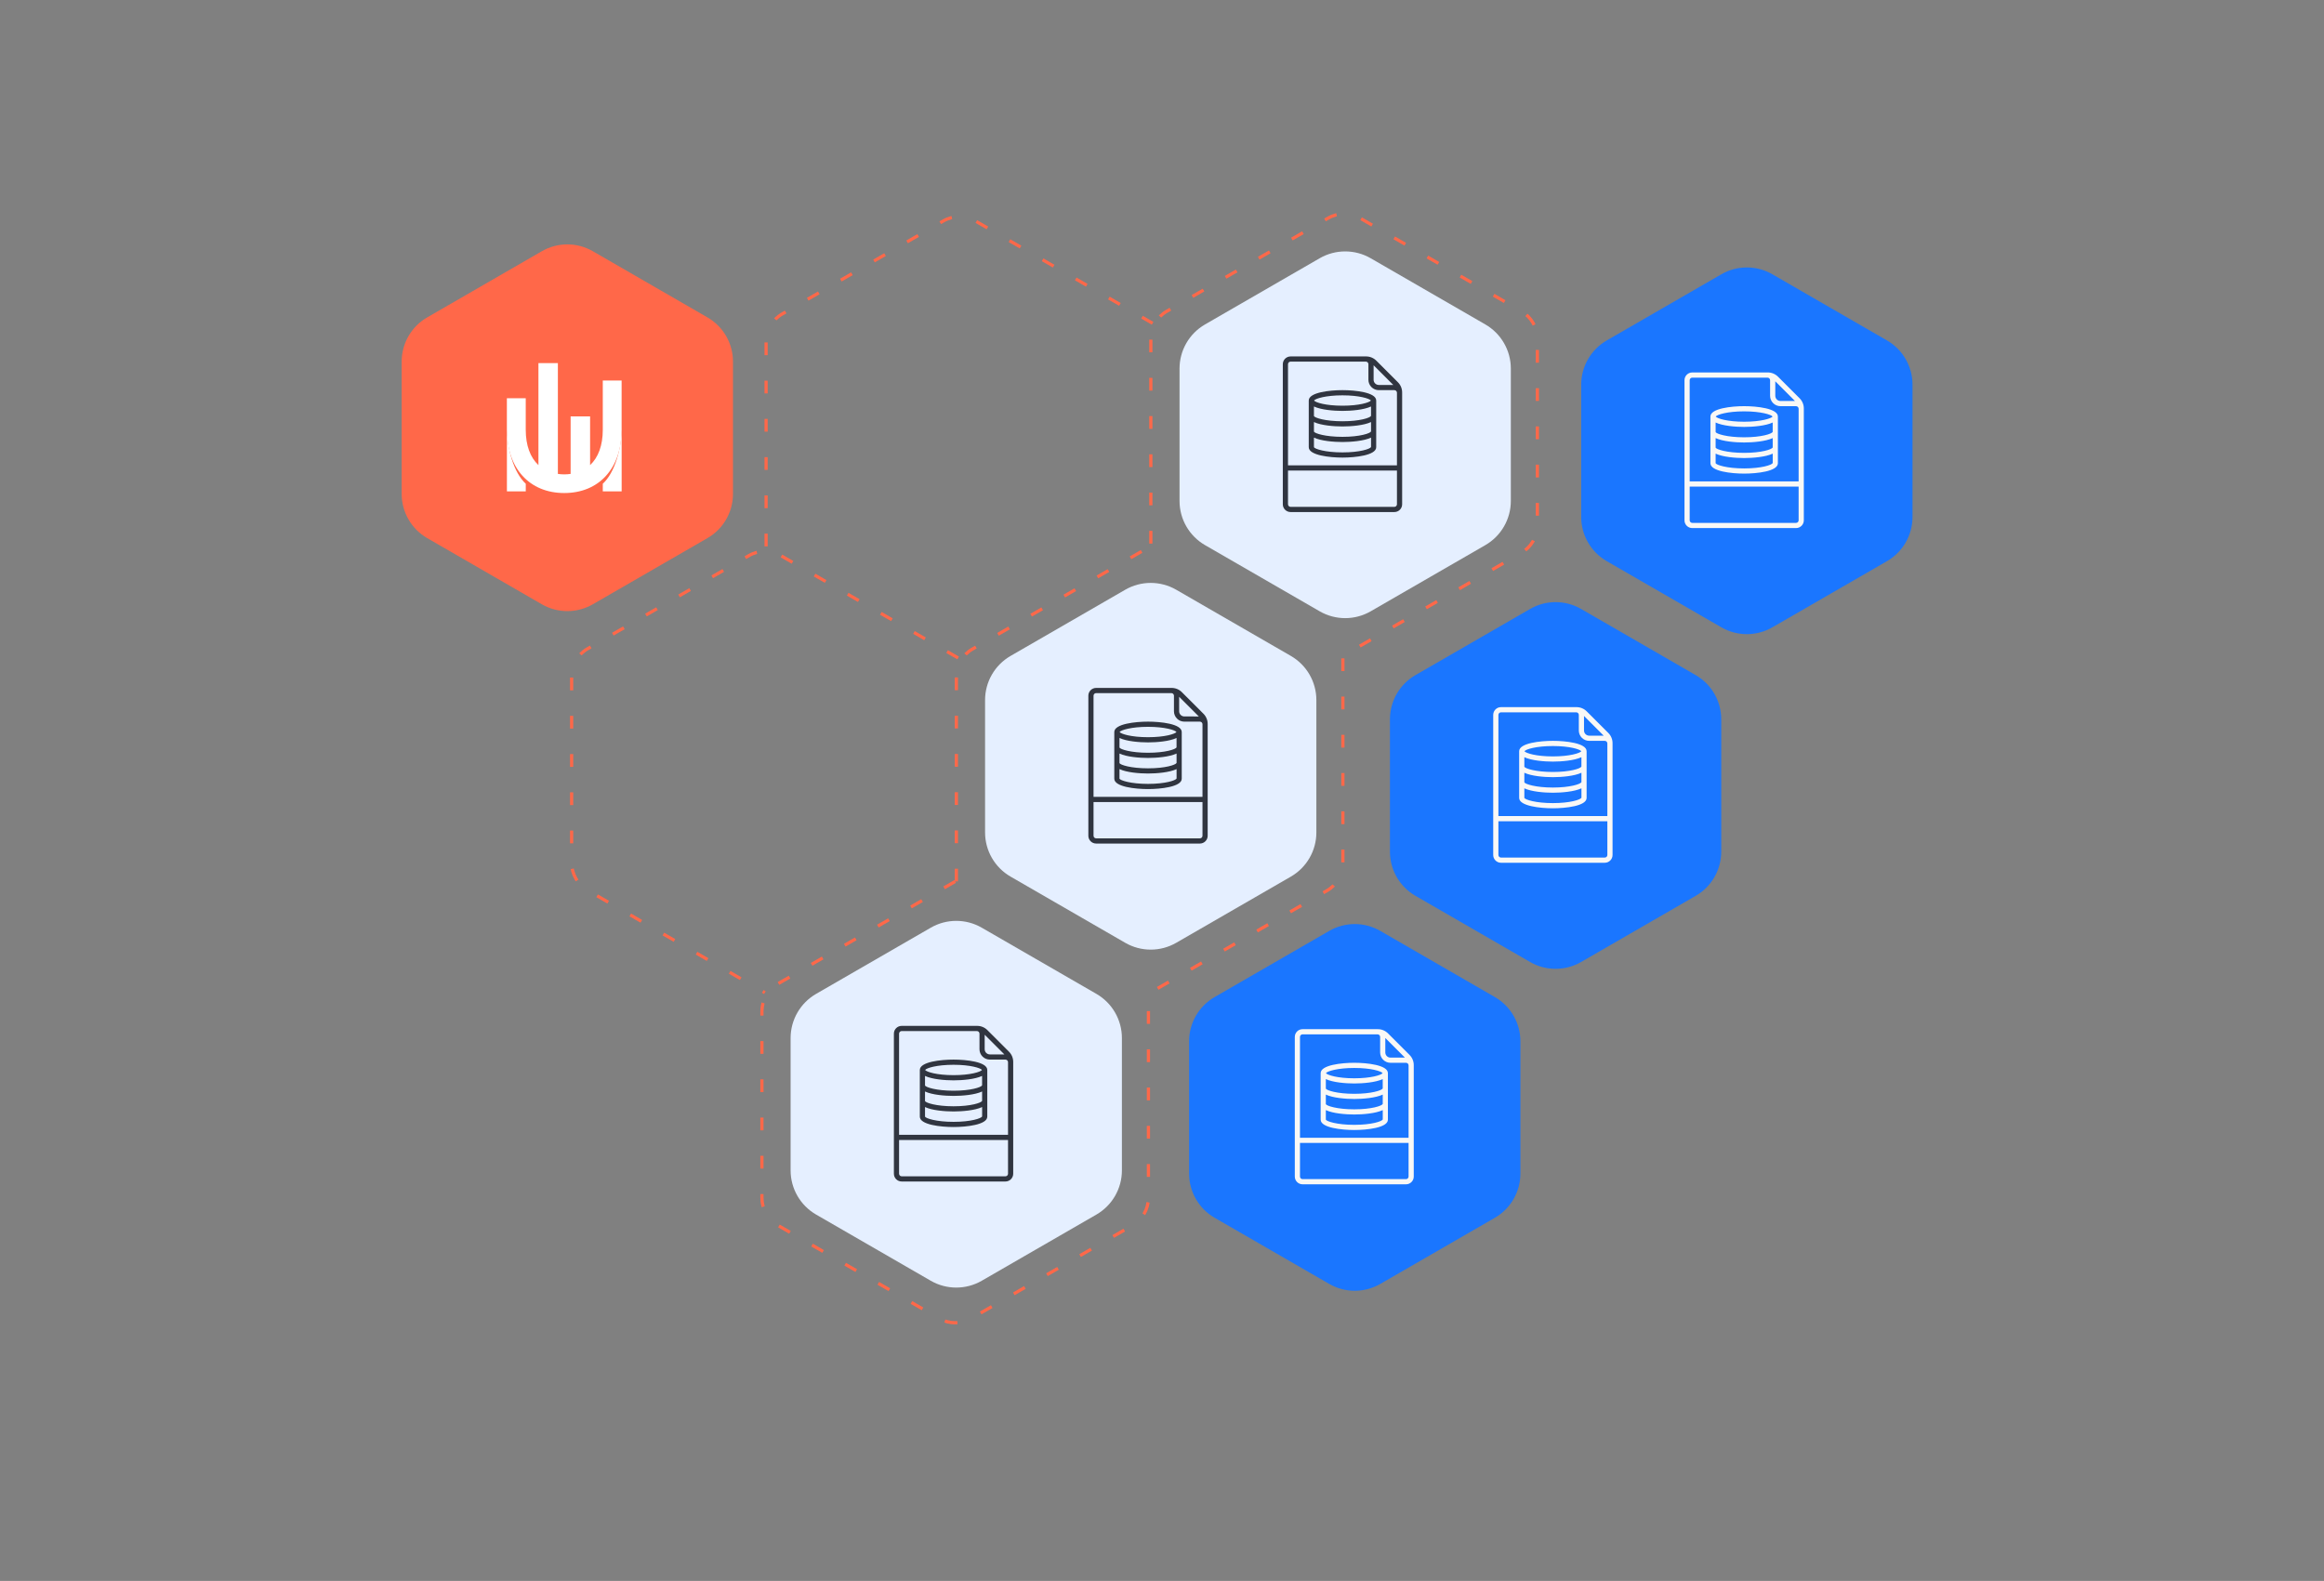 <svg width="729" height="496" viewBox="0 0 729 496" fill="none" xmlns="http://www.w3.org/2000/svg">
<rect x="0" y="0" width="729" height="496" fill="#808080" stroke="none"/>
<path d="M378 171.023C373.05 168.164 370 162.882 370 157.166L370 115.641C370 109.925 373.05 104.643 378 101.785L413.962 81.022C418.912 78.164 425.011 78.164 429.962 81.022L465.923 101.785C470.873 104.643 473.923 109.925 473.923 115.641L473.923 157.166C473.923 162.882 470.873 168.164 465.923 171.023L429.962 191.785C425.011 194.643 418.912 194.643 413.962 191.785L378 171.023Z" fill="#E5EFFF"/>
<path d="M421.113 143.559C425.042 143.559 431.693 142.872 431.693 140.303V125.656C431.693 123.087 425.042 122.4 421.113 122.4C417.184 122.4 410.534 123.087 410.534 125.656V140.303C410.534 142.872 417.184 143.559 421.113 143.559ZM421.113 141.932C415.682 141.932 412.441 140.851 412.163 140.305V137.294C414.383 138.35 418.398 138.676 421.113 138.676C423.829 138.676 427.854 138.346 430.074 137.294V140.248C429.786 140.851 426.545 141.932 421.113 141.932ZM421.113 124.029C426.375 124.029 429.581 125.044 430.039 125.656C429.581 126.27 426.377 127.283 421.113 127.283C415.85 127.283 412.645 126.268 412.188 125.656C412.646 125.044 415.852 124.029 421.113 124.029ZM412.163 127.529C414.383 128.585 418.398 128.912 421.113 128.912C423.829 128.912 427.846 128.585 430.064 127.529V130.489C429.747 131.095 426.515 132.165 421.113 132.165C415.682 132.165 412.441 131.084 412.163 130.538V127.529ZM412.163 132.411C414.383 133.468 418.398 133.794 421.113 133.794C423.829 133.794 427.85 133.464 430.07 132.411V135.367C429.768 135.974 426.532 137.05 421.113 137.05C415.682 137.05 412.441 135.968 412.163 135.423V132.411Z" fill="#303540"/>
<path d="M404.839 160.647H437.387C438.735 160.647 439.828 159.554 439.828 158.206V123.215C439.855 121.958 439.355 120.747 438.451 119.874L431.778 113.2C430.904 112.296 429.693 111.797 428.436 111.823H404.839C403.49 111.823 402.397 112.916 402.397 114.264V158.206C402.397 159.554 403.49 160.647 404.839 160.647ZM437.389 159.02H404.839C404.389 159.02 404.024 158.656 404.024 158.206V147.627H438.201V158.206C438.201 158.422 438.115 158.63 437.963 158.782C437.81 158.935 437.602 159.02 437.387 159.02L437.389 159.02ZM437.051 120.776L432.504 120.774C431.606 120.774 430.878 120.045 430.878 119.147V114.602L437.051 120.776ZM404.839 113.45H428.436C428.652 113.45 428.859 113.536 429.012 113.689C429.165 113.841 429.25 114.049 429.25 114.265V119.147C429.25 120.011 429.592 120.839 430.204 121.449C430.814 122.059 431.642 122.402 432.504 122.402H437.386C437.602 122.402 437.81 122.488 437.962 122.641C438.115 122.793 438.201 122.999 438.201 123.215V146H404.024V114.265C404.024 113.814 404.388 113.45 404.839 113.45Z" fill="#303540"/>
<path d="M444 281.05C439.05 278.192 436 272.91 436 267.193L436 225.669C436 219.952 439.05 214.67 444 211.812L479.962 191.05C484.912 188.192 491.011 188.192 495.962 191.05L531.923 211.812C536.873 214.67 539.923 219.952 539.923 225.669L539.923 267.193C539.923 272.91 536.873 278.192 531.923 281.05L495.962 301.812C491.011 304.67 484.912 304.67 479.962 301.812L444 281.05Z" fill="#1A76FF"/>
<path d="M487.113 253.586C491.042 253.586 497.693 252.9 497.693 250.331V235.683C497.693 233.114 491.042 232.428 487.113 232.428C483.184 232.428 476.534 233.114 476.534 235.683V250.331C476.534 252.899 483.184 253.586 487.113 253.586ZM487.113 251.959C481.682 251.959 478.441 250.878 478.163 250.332V247.321C480.383 248.378 484.398 248.704 487.113 248.704C489.829 248.704 493.854 248.374 496.074 247.321V250.275C495.786 250.878 492.545 251.959 487.113 251.959ZM487.113 234.057C492.375 234.057 495.581 235.071 496.039 235.683C495.581 236.297 492.377 237.31 487.113 237.31C481.85 237.31 478.645 236.296 478.188 235.683C478.646 235.071 481.852 234.057 487.113 234.057ZM478.163 237.556C480.383 238.613 484.398 238.939 487.113 238.939C489.829 238.939 493.846 238.613 496.064 237.556V240.516C495.747 241.123 492.515 242.193 487.113 242.193C481.682 242.193 478.441 241.111 478.163 240.566V237.556ZM478.163 242.439C480.383 243.495 484.398 243.821 487.113 243.821C489.829 243.821 493.85 243.491 496.07 242.439V245.395C495.768 246.001 492.532 247.077 487.113 247.077C481.682 247.077 478.441 245.996 478.163 245.45V242.439Z" fill="#F9F8F6"/>
<path d="M470.839 270.675H503.387C504.735 270.675 505.828 269.582 505.828 268.233V233.242C505.855 231.985 505.355 230.774 504.451 229.901L497.778 223.228C496.904 222.324 495.693 221.824 494.436 221.851H470.839C469.49 221.851 468.397 222.943 468.397 224.292V268.233C468.397 269.582 469.49 270.675 470.839 270.675ZM503.389 269.048H470.839C470.389 269.048 470.024 268.684 470.024 268.233V257.654H504.201V268.233C504.201 268.449 504.115 268.657 503.963 268.809C503.81 268.962 503.602 269.048 503.387 269.048L503.389 269.048ZM503.051 230.803L498.504 230.801C497.606 230.801 496.878 230.073 496.878 229.174V224.629L503.051 230.803ZM470.839 223.477H494.436C494.652 223.477 494.859 223.563 495.012 223.716C495.165 223.868 495.25 224.076 495.25 224.292V229.174C495.25 230.038 495.592 230.866 496.204 231.476C496.814 232.087 497.642 232.43 498.504 232.43H503.386C503.602 232.43 503.81 232.516 503.962 232.668C504.115 232.821 504.201 233.027 504.201 233.242V256.027H470.024V224.292C470.024 223.842 470.388 223.477 470.839 223.477Z" fill="#F9F8F6"/>
<path d="M299.621 276.543L244 308.656C240.906 310.443 239 313.744 239 317.316L239 375.769C239 379.342 240.906 382.643 244 384.43L294.621 413.656C297.715 415.443 301.527 415.443 304.621 413.656L355.243 384.43C358.337 382.643 360.243 379.342 360.243 375.769L360.243 311.543" stroke="#FF6849" stroke-dasharray="4 8"/>
<path d="M256 381.05C251.05 378.192 248 372.91 248 367.193L248 325.669C248 319.952 251.05 314.67 256 311.812L291.962 291.05C296.912 288.192 303.011 288.192 307.962 291.05L343.923 311.812C348.873 314.67 351.923 319.952 351.923 325.669L351.923 367.193C351.923 372.91 348.873 378.192 343.923 381.05L307.962 401.812C303.011 404.67 296.912 404.67 291.962 401.812L256 381.05Z" fill="#E5EFFF"/>
<path d="M299.113 353.586C303.042 353.586 309.693 352.9 309.693 350.331V335.683C309.693 333.114 303.042 332.428 299.113 332.428C295.184 332.428 288.534 333.114 288.534 335.683V350.331C288.534 352.899 295.184 353.586 299.113 353.586ZM299.113 351.959C293.682 351.959 290.441 350.878 290.163 350.332V347.321C292.383 348.378 296.398 348.704 299.113 348.704C301.829 348.704 305.854 348.374 308.074 347.321V350.275C307.786 350.878 304.545 351.959 299.113 351.959ZM299.113 334.057C304.375 334.057 307.581 335.071 308.039 335.683C307.581 336.297 304.377 337.31 299.113 337.31C293.85 337.31 290.645 336.296 290.188 335.683C290.646 335.071 293.852 334.057 299.113 334.057ZM290.163 337.556C292.383 338.613 296.398 338.939 299.113 338.939C301.829 338.939 305.846 338.613 308.064 337.556V340.516C307.747 341.123 304.515 342.193 299.113 342.193C293.682 342.193 290.441 341.111 290.163 340.566V337.556ZM290.163 342.439C292.383 343.495 296.398 343.821 299.113 343.821C301.829 343.821 305.85 343.491 308.07 342.439V345.395C307.768 346.001 304.532 347.077 299.113 347.077C293.682 347.077 290.441 345.996 290.163 345.45V342.439Z" fill="#303540"/>
<path d="M282.839 370.675H315.387C316.735 370.675 317.828 369.582 317.828 368.233V333.242C317.855 331.985 317.355 330.774 316.451 329.901L309.778 323.228C308.904 322.324 307.693 321.824 306.436 321.851H282.839C281.49 321.851 280.397 322.943 280.397 324.292V368.233C280.397 369.582 281.49 370.675 282.839 370.675ZM315.389 369.048H282.839C282.389 369.048 282.024 368.684 282.024 368.233V357.654H316.201V368.233C316.201 368.449 316.115 368.657 315.963 368.809C315.81 368.962 315.602 369.048 315.387 369.048L315.389 369.048ZM315.051 330.803L310.504 330.801C309.606 330.801 308.878 330.073 308.878 329.174V324.629L315.051 330.803ZM282.839 323.477H306.436C306.652 323.477 306.859 323.563 307.012 323.716C307.165 323.868 307.25 324.076 307.25 324.292V329.174C307.25 330.038 307.592 330.866 308.204 331.476C308.814 332.087 309.642 332.43 310.504 332.43H315.386C315.602 332.43 315.81 332.516 315.962 332.668C316.115 332.821 316.201 333.027 316.201 333.242V356.027H282.024V324.292C282.024 323.842 282.388 323.477 282.839 323.477Z" fill="#303540"/>
<path d="M300 276.543L300 212.316C300 208.744 301.906 205.443 305 203.656L360.621 171.543M421.243 206.543L421.243 270.769C421.243 274.342 419.337 277.643 416.243 279.43L360.621 311.543" stroke="#FF6849" stroke-dasharray="4 8"/>
<path d="M381 382.052C376.05 379.194 373 373.912 373 368.195L373 326.671C373 320.954 376.05 315.672 381 312.814L416.962 292.052C421.912 289.194 428.011 289.194 432.962 292.052L468.923 312.814C473.873 315.672 476.923 320.954 476.923 326.671L476.923 368.195C476.923 373.912 473.873 379.194 468.923 382.052L432.962 402.814C428.011 405.672 421.912 405.672 416.962 402.814L381 382.052Z" fill="#1A76FF"/>
<path d="M424.815 354.521C428.731 354.521 435.361 353.836 435.361 351.276V336.675C435.361 334.114 428.732 333.43 424.815 333.43C420.899 333.43 414.27 334.114 414.27 336.675V351.276C414.27 353.836 420.899 354.521 424.815 354.521ZM424.815 352.899C419.401 352.899 416.171 351.821 415.893 351.278V348.276C418.106 349.329 422.108 349.654 424.815 349.654C427.522 349.654 431.534 349.325 433.747 348.276V351.221C433.46 351.821 430.23 352.899 424.815 352.899ZM424.815 335.053C430.06 335.053 433.256 336.065 433.712 336.675C433.256 337.287 430.062 338.297 424.815 338.297C419.568 338.297 416.374 337.285 415.918 336.675C416.374 336.065 419.57 335.053 424.815 335.053ZM415.893 338.542C418.106 339.595 422.108 339.92 424.815 339.92C427.522 339.92 431.526 339.595 433.737 338.542V341.492C433.422 342.097 430.199 343.164 424.815 343.164C419.401 343.164 416.171 342.086 415.893 341.542V338.542ZM415.893 343.409C418.106 344.462 422.108 344.787 424.815 344.787C427.522 344.787 431.53 344.458 433.743 343.409V346.356C433.443 346.96 430.216 348.032 424.815 348.032C419.401 348.032 416.171 346.954 415.893 346.411V343.409Z" fill="#F9F8F6"/>
<path d="M408.593 371.555H441.037C442.381 371.555 443.471 370.465 443.471 369.121V334.241C443.497 332.988 442.999 331.781 442.098 330.91L435.446 324.258C434.575 323.357 433.368 322.859 432.115 322.886H408.593C407.249 322.886 406.159 323.975 406.159 325.319V369.121C406.159 370.465 407.249 371.555 408.593 371.555ZM441.039 369.933H408.593C408.144 369.933 407.781 369.57 407.781 369.121V358.576H441.849V369.121C441.849 369.336 441.764 369.543 441.611 369.695C441.459 369.848 441.252 369.933 441.037 369.933L441.039 369.933ZM440.703 331.81L436.17 331.808C435.275 331.808 434.549 331.082 434.549 330.186V325.656L440.703 331.81ZM408.592 324.507H432.115C432.33 324.507 432.537 324.593 432.689 324.745C432.841 324.897 432.927 325.104 432.927 325.319V330.186C432.927 331.047 433.267 331.872 433.877 332.481C434.486 333.089 435.311 333.431 436.17 333.431H441.037C441.252 333.431 441.459 333.517 441.611 333.669C441.763 333.821 441.849 334.026 441.849 334.241V356.954H407.781V325.319C407.781 324.871 408.144 324.507 408.592 324.507Z" fill="#F9F8F6"/>
<path d="M504 176.05C499.05 173.192 496 167.91 496 162.193L496 120.669C496 114.952 499.05 109.67 504 106.812L539.962 86.05C544.912 83.192 551.011 83.192 555.962 86.05L591.923 106.812C596.873 109.67 599.923 114.952 599.923 120.669L599.923 162.193C599.923 167.91 596.873 173.192 591.923 176.05L555.962 196.812C551.011 199.67 544.912 199.67 539.962 196.812L504 176.05Z" fill="#1A76FF"/>
<path d="M547.113 148.586C551.042 148.586 557.693 147.9 557.693 145.331V130.683C557.693 128.114 551.042 127.428 547.113 127.428C543.184 127.428 536.534 128.114 536.534 130.683V145.331C536.534 147.899 543.184 148.586 547.113 148.586ZM547.113 146.959C541.682 146.959 538.441 145.878 538.163 145.332V142.321C540.383 143.378 544.398 143.704 547.113 143.704C549.829 143.704 553.854 143.374 556.074 142.321V145.275C555.786 145.878 552.545 146.959 547.113 146.959ZM547.113 129.057C552.375 129.057 555.581 130.071 556.039 130.683C555.581 131.297 552.377 132.31 547.113 132.31C541.85 132.31 538.645 131.296 538.188 130.683C538.646 130.071 541.852 129.057 547.113 129.057ZM538.163 132.556C540.383 133.613 544.398 133.939 547.113 133.939C549.829 133.939 553.846 133.613 556.064 132.556V135.516C555.747 136.123 552.515 137.193 547.113 137.193C541.682 137.193 538.441 136.111 538.163 135.566V132.556ZM538.163 137.439C540.383 138.495 544.398 138.821 547.113 138.821C549.829 138.821 553.85 138.491 556.07 137.439V140.395C555.768 141.001 552.532 142.077 547.113 142.077C541.682 142.077 538.441 140.996 538.163 140.45V137.439Z" fill="#F9F8F6"/>
<path d="M530.839 165.675H563.387C564.735 165.675 565.828 164.582 565.828 163.233V128.242C565.855 126.985 565.355 125.774 564.451 124.901L557.778 118.228C556.904 117.324 555.693 116.824 554.436 116.851H530.839C529.49 116.851 528.397 117.943 528.397 119.292V163.233C528.397 164.582 529.49 165.675 530.839 165.675ZM563.389 164.048H530.839C530.389 164.048 530.024 163.684 530.024 163.233V152.654H564.201V163.233C564.201 163.449 564.115 163.657 563.963 163.809C563.81 163.962 563.602 164.048 563.387 164.048L563.389 164.048ZM563.051 125.803L558.504 125.801C557.606 125.801 556.878 125.073 556.878 124.174V119.629L563.051 125.803ZM530.839 118.477H554.436C554.652 118.477 554.859 118.563 555.012 118.716C555.165 118.868 555.25 119.076 555.25 119.292V124.174C555.25 125.038 555.592 125.866 556.204 126.476C556.814 127.087 557.642 127.43 558.504 127.43H563.386C563.602 127.43 563.81 127.516 563.962 127.668C564.115 127.821 564.201 128.027 564.201 128.242V151.027H530.024V119.292C530.024 118.842 530.388 118.477 530.839 118.477Z" fill="#F9F8F6"/>
<path d="M317 275.023C312.05 272.164 309 266.882 309 261.166L309 219.641C309 213.925 312.05 208.643 317 205.785L352.962 185.023C357.912 182.164 364.011 182.164 368.962 185.023L404.923 205.785C409.873 208.643 412.923 213.925 412.923 219.641L412.923 261.166C412.923 266.882 409.873 272.164 404.923 275.023L368.962 295.785C364.011 298.643 357.912 298.643 352.962 295.785L317 275.023Z" fill="#E5EFFF"/>
<path d="M360.113 247.559C364.042 247.559 370.693 246.872 370.693 244.303V229.656C370.693 227.087 364.042 226.4 360.113 226.4C356.184 226.4 349.534 227.087 349.534 229.656V244.303C349.534 246.872 356.184 247.559 360.113 247.559ZM360.113 245.932C354.682 245.932 351.441 244.851 351.163 244.305V241.294C353.383 242.35 357.398 242.676 360.113 242.676C362.829 242.676 366.854 242.346 369.074 241.294V244.248C368.786 244.851 365.545 245.932 360.113 245.932ZM360.113 228.029C365.375 228.029 368.581 229.044 369.039 229.656C368.581 230.27 365.377 231.283 360.113 231.283C354.85 231.283 351.645 230.268 351.188 229.656C351.646 229.044 354.852 228.029 360.113 228.029ZM351.163 231.529C353.383 232.585 357.398 232.912 360.113 232.912C362.829 232.912 366.846 232.585 369.064 231.529V234.489C368.747 235.095 365.515 236.165 360.113 236.165C354.682 236.165 351.441 235.084 351.163 234.538V231.529ZM351.163 236.411C353.383 237.468 357.398 237.794 360.113 237.794C362.829 237.794 366.85 237.464 369.07 236.411V239.367C368.768 239.974 365.532 241.05 360.113 241.05C354.682 241.05 351.441 239.968 351.163 239.423V236.411Z" fill="#303540"/>
<path d="M343.839 264.647H376.387C377.735 264.647 378.828 263.554 378.828 262.206V227.215C378.855 225.958 378.355 224.747 377.451 223.874L370.778 217.2C369.904 216.296 368.693 215.797 367.436 215.823H343.839C342.49 215.823 341.397 216.916 341.397 218.264V262.206C341.397 263.554 342.49 264.647 343.839 264.647ZM376.389 263.02H343.839C343.389 263.02 343.024 262.656 343.024 262.206V251.627H377.201V262.206C377.201 262.422 377.115 262.63 376.963 262.782C376.81 262.935 376.602 263.02 376.387 263.02L376.389 263.02ZM376.051 224.776L371.504 224.774C370.606 224.774 369.878 224.045 369.878 223.147V218.602L376.051 224.776ZM343.839 217.45H367.436C367.652 217.45 367.859 217.536 368.012 217.689C368.165 217.841 368.25 218.049 368.25 218.265V223.147C368.25 224.011 368.592 224.839 369.204 225.449C369.814 226.059 370.642 226.402 371.504 226.402H376.386C376.602 226.402 376.81 226.488 376.962 226.641C377.115 226.793 377.201 226.999 377.201 227.215V250H343.024V218.265C343.024 217.814 343.388 217.45 343.839 217.45Z" fill="#303540"/>
<path d="M300.554 206.422L270.243 188.922L244.932 174.309C241.838 172.522 238.026 172.522 234.932 174.309L184.31 203.535C181.216 205.321 179.31 208.623 179.31 212.195L179.31 270.648C179.31 274.221 181.216 277.522 184.31 279.309L239.932 311.422" stroke="#FF6849" stroke-dasharray="4 8"/>
<path d="M240.311 171.422L240.311 107.195C240.311 103.623 242.217 100.321 245.311 98.535L295.932 69.309C299.026 67.522 302.838 67.522 305.932 69.309L331.243 83.922L361.554 101.422" stroke="#FF6849" stroke-dasharray="4 8"/>
<path d="M361 170.543L361 106.316C361 102.744 362.906 99.442 366 97.656L416.621 68.43C419.715 66.643 423.527 66.643 426.621 68.43L477.243 97.656C480.337 99.443 482.243 102.744 482.243 106.316L482.243 164.769C482.243 168.342 480.337 171.643 477.243 173.43L421.621 205.543" stroke="#FF6849" stroke-dasharray="4 8"/>
<path d="M134 168.819C129.05 165.961 126 160.679 126 154.963L126 113.438C126 107.722 129.05 102.44 134 99.582L169.962 78.819C174.912 75.961 181.011 75.961 185.962 78.819L221.923 99.582C226.873 102.44 229.923 107.722 229.923 113.438L229.923 154.963C229.923 160.679 226.873 165.961 221.923 168.819L185.962 189.582C181.011 192.44 174.912 192.44 169.962 189.582L134 168.819Z" fill="#FF6849"/>
<path d="M159.011 134.094V154.167H164.924V151.765C161.149 148.302 159.008 140.731 159.008 134.08" fill="white"/>
<path d="M195.001 134.094V154.167H189.084V151.765C192.859 148.302 195.001 140.731 195.001 134.08" fill="white"/>
<path d="M189.084 119.372V134.836C189.084 139.733 187.67 143.525 185.103 145.921V130.632H178.994V148.68C178.331 148.775 177.663 148.825 176.993 148.827C176.325 148.825 175.658 148.775 174.996 148.68V113.922H168.898V145.921C166.33 143.518 164.917 139.743 164.917 134.836V124.938H159V134.836C159 146.888 166.063 154.679 176.993 154.679C187.924 154.679 194.99 146.888 194.99 134.836V119.372H189.084Z" fill="white"/>
</svg>

